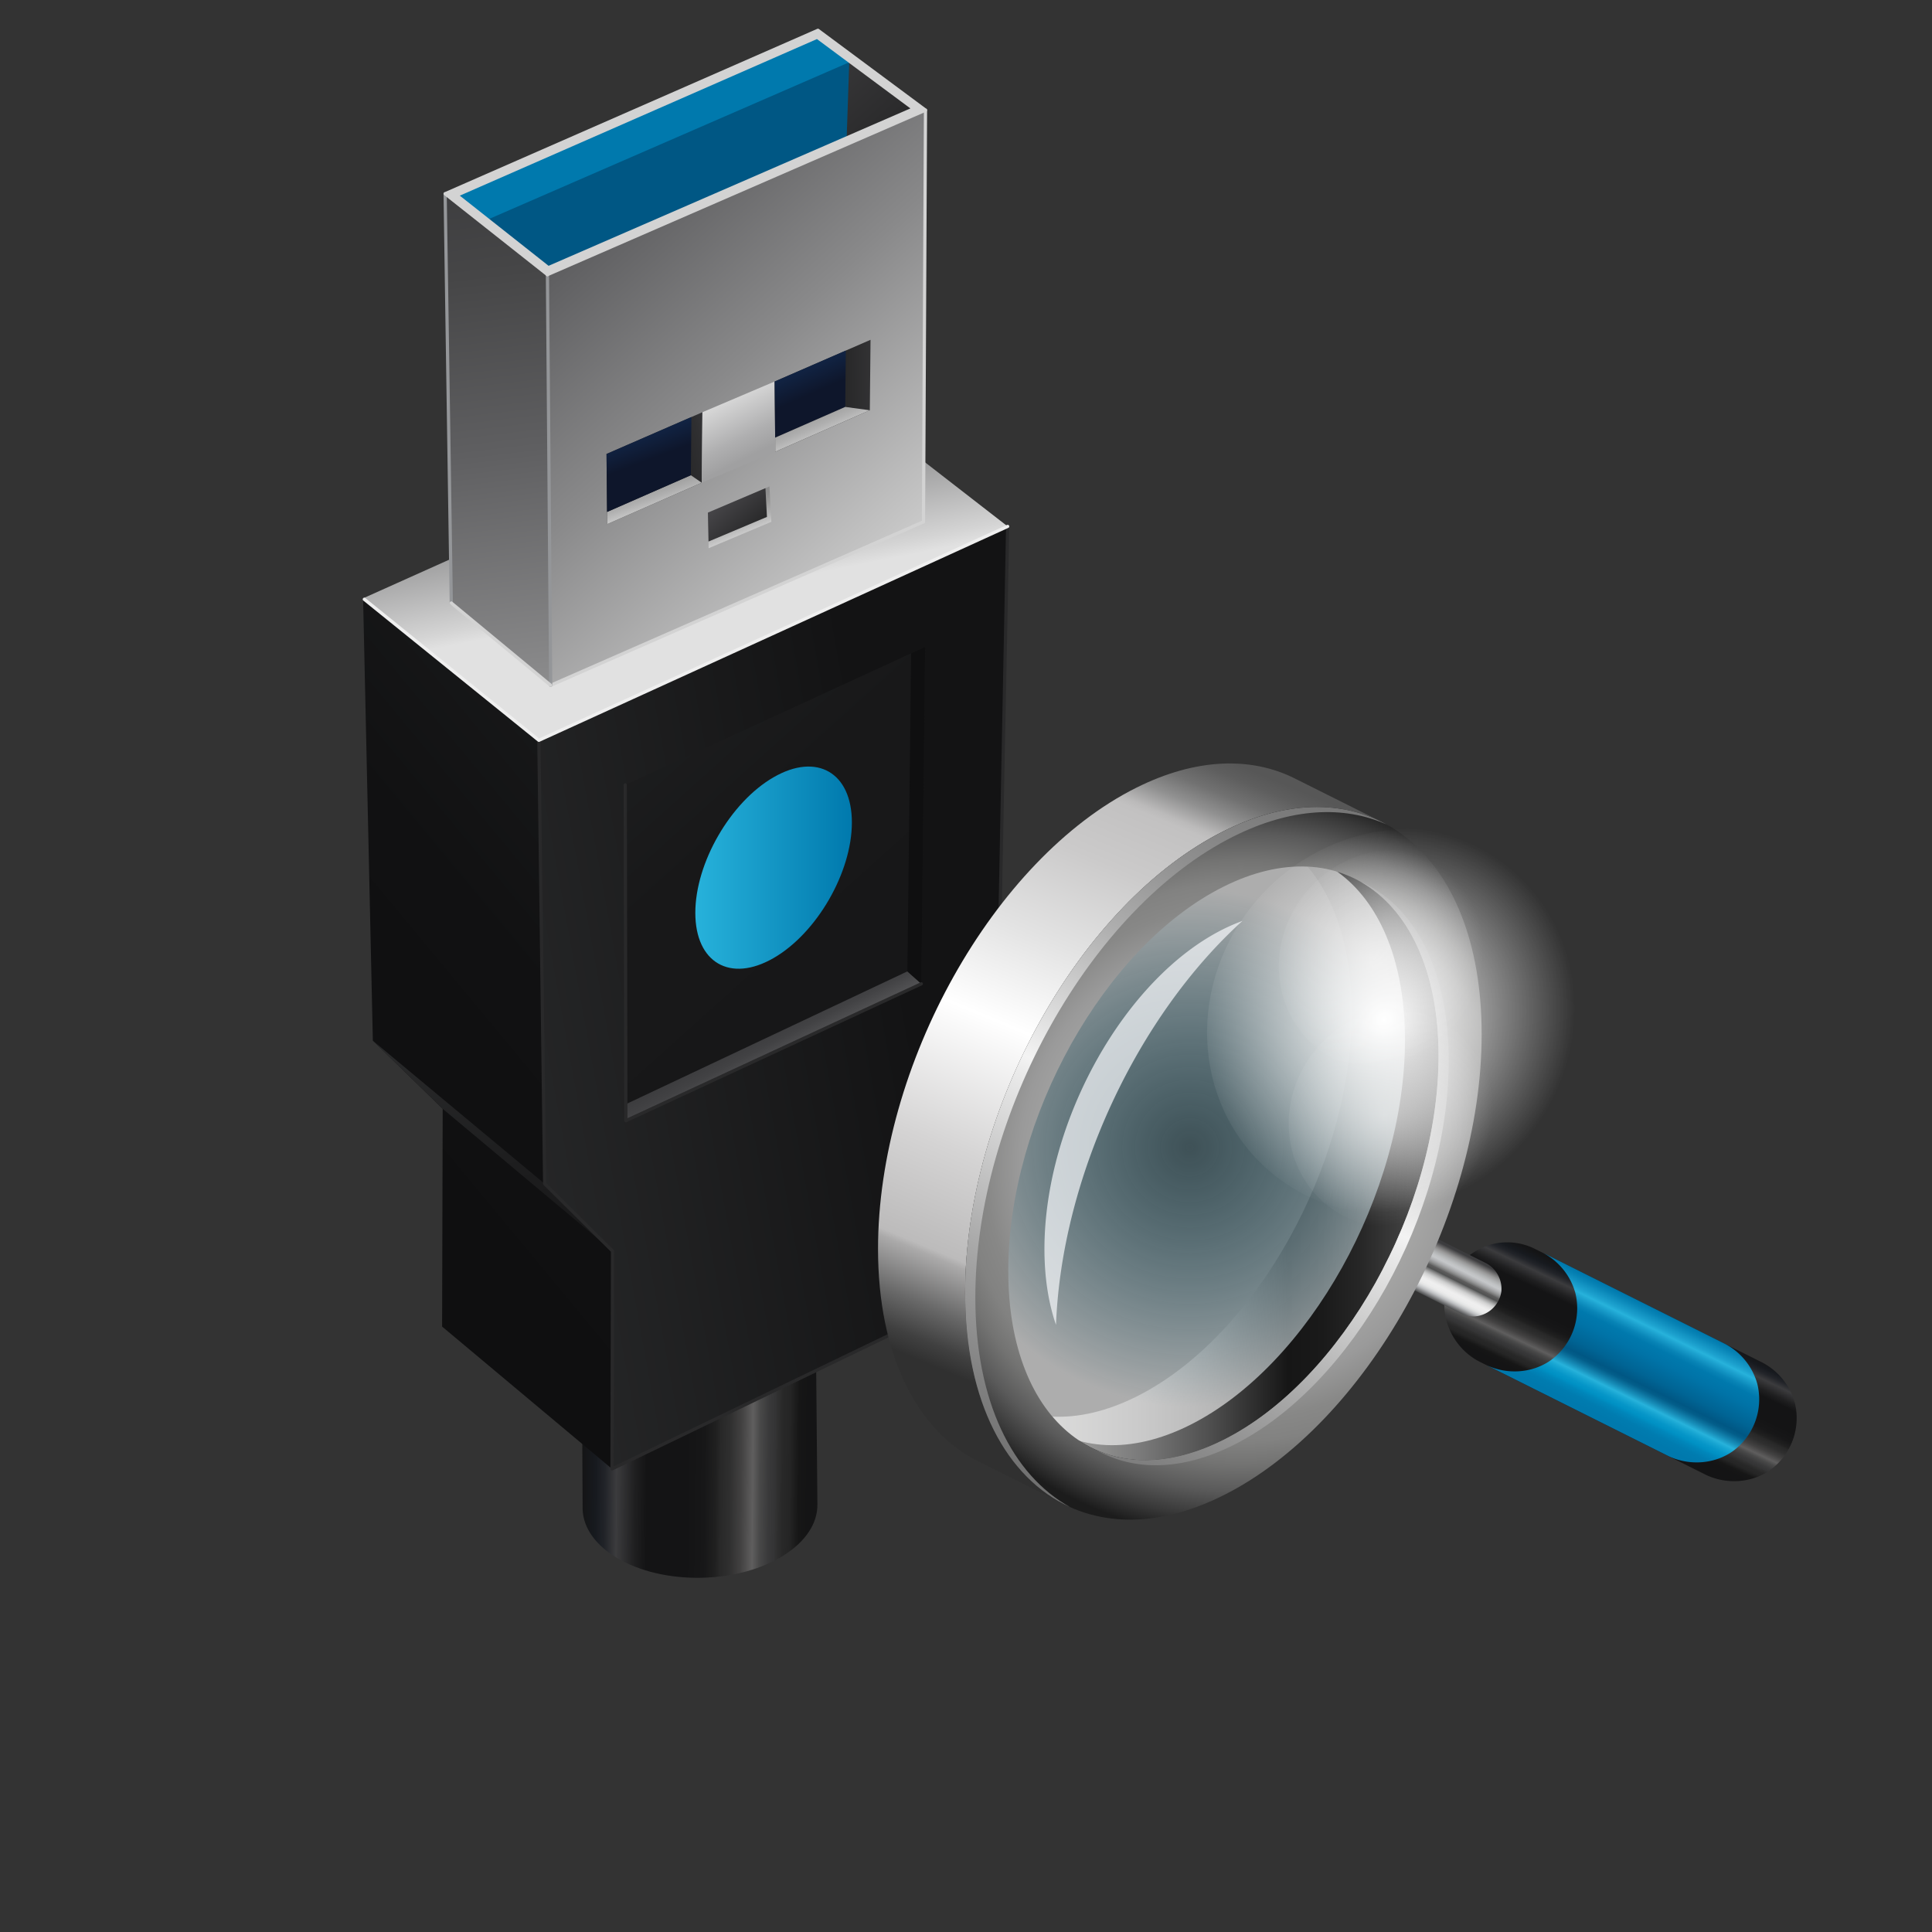 <svg xmlns="http://www.w3.org/2000/svg" xmlns:xlink="http://www.w3.org/1999/xlink" viewBox="0 0 600 600"><rect x="0" y="0" width="600" height="600" fill="#333333" stroke="none"/><linearGradient id="a"><stop stop-color="#141415" offset="0"/><stop stop-color="#171a1f" offset=".06"/><stop stop-color="#222429" offset=".1"/><stop stop-color="#3c3c3e" offset=".15"/><stop stop-color="#3b3b3d" offset=".15"/><stop stop-color="#1f1f20" offset=".23"/><stop stop-color="#141415" offset=".28"/><stop stop-color="#141415" offset=".45"/><stop stop-color="#171718" offset=".53"/><stop stop-color="#202020" offset=".58"/><stop stop-color="#282828" offset=".6"/><stop stop-color="#2f2f2f" offset=".64"/><stop stop-color="#424141" offset=".69"/><stop stop-color="#5f5e5e" offset=".74"/><stop stop-color="#494949" offset=".77"/><stop stop-color="#39393a" offset=".81"/><stop stop-color="#333334" offset=".84"/><stop stop-color="#323232" offset=".84"/><stop stop-color="#282828" offset=".87"/><stop stop-color="#252525" offset=".9"/><stop stop-color="#161616" offset=".94"/><stop stop-color="#141415" offset=".98"/></linearGradient><linearGradient y2="-1291.74" y1="-1239.45" xlink:href="#a" x2="2744.52" x1="2695.64" gradientUnits="userSpaceOnUse" gradientTransform="rotate(47.41 -474.34 -3263.28)" id="g"/><linearGradient y2="-1249.95" y1="-1462.71" x2="2613.64" x1="2622.16" gradientUnits="userSpaceOnUse" gradientTransform="rotate(48.05 -483.44 -3259.1)" id="h"><stop stop-color="#1f2021" offset="0"/><stop stop-color="#191a1b" offset=".14"/><stop stop-color="#111112" offset=".49"/><stop stop-color="#0e0e0f" offset="1"/></linearGradient><linearGradient y2="-1446.02" y1="-1302.13" x2="2678.34" x1="2589.51" gradientUnits="userSpaceOnUse" gradientTransform="rotate(48.05 -483.44 -3259.1)" id="i"><stop stop-color="#2c2d2e" offset="0"/><stop stop-color="#131314" offset="1"/></linearGradient><linearGradient y2="-1281.09" y1="-1345.53" x2="2689.7" x1="2581.29" gradientUnits="userSpaceOnUse" gradientTransform="rotate(48.05 -483.44 -3259.1)" id="j"><stop stop-color="#2f3031" offset="0"/><stop stop-color="#1d1d1e" offset=".52"/><stop stop-color="#131314" offset=".96"/></linearGradient><linearGradient y2="-1435.86" y1="-1435.86" x2="2754.39" x1="2505.63" gradientUnits="userSpaceOnUse" gradientTransform="rotate(48.05 -483.44 -3259.1)" id="k"><stop stop-color="#2f3031" offset="0"/><stop stop-color="#2a2a2b" offset=".05"/><stop stop-color="#1e1f20" offset=".2"/><stop stop-color="#181819" offset=".41"/><stop stop-color="#161617" offset="1"/></linearGradient><linearGradient y2="-1394.76" y1="-1404.38" x2="2689.07" x1="2652.5" gradientUnits="userSpaceOnUse" gradientTransform="rotate(48.05 -483.44 -3259.1)" id="l"><stop stop-color="#3c3c3e" offset=".23"/><stop stop-color="#424244" offset=".33"/><stop stop-color="#535355" offset=".46"/><stop stop-color="#6f6f70" offset=".6"/><stop stop-color="#969696" offset=".76"/><stop stop-color="#c7c7c7" offset=".92"/><stop stop-color="#e0e0e0" offset="1"/></linearGradient><linearGradient y2="-1441.55" y1="-1514.96" x2="2603.63" x1="2480.14" gradientUnits="userSpaceOnUse" gradientTransform="rotate(48.05 -483.44 -3259.1)" id="m"><stop stop-color="#3c3c3e" offset="0"/><stop stop-color="#505051" offset=".08"/><stop stop-color="#838384" offset=".26"/><stop stop-color="#d4d4d4" offset=".5"/><stop stop-color="#e1e1e1" offset=".53"/></linearGradient><linearGradient id="b"><stop stop-color="#3c3c3e" offset="0"/><stop stop-color="#464647" offset=".12"/><stop stop-color="#5f5f61" offset=".32"/><stop stop-color="#89898a" offset=".57"/><stop stop-color="#c3c3c3" offset=".86"/><stop stop-color="#e0e0e0" offset="1"/></linearGradient><linearGradient y2="-1528.12" y1="-1528.12" xlink:href="#b" x2="2601.87" x1="2367.05" gradientUnits="userSpaceOnUse" gradientTransform="rotate(48.05 -483.44 -3259.1)" id="n"/><linearGradient y2="-1353.95" y1="-1513.06" xlink:href="#b" x2="2625.66" x1="2399.83" gradientUnits="userSpaceOnUse" gradientTransform="rotate(48.05 -483.44 -3259.1)" id="o"/><clipPath id="q"><path d="M220.07 170.25l-.22-11.05 19.12-8.13.58 10.98z"/></clipPath><linearGradient id="c"><stop stop-color="#8d8d8d" offset="0"/><stop stop-color="#979796" offset=".2"/><stop stop-color="#b0b0b0" offset=".53"/><stop stop-color="#dadada" offset=".95"/><stop stop-color="#e0e0e0" offset="1"/></linearGradient><linearGradient y2="-1500.92" y1="-1504.92" xlink:href="#c" x2="2543.74" x1="2532.91" gradientUnits="userSpaceOnUse" gradientTransform="rotate(48.05 -483.44 -3259.1)" id="p"/><linearGradient id="d"><stop stop-color="#4b4a4d" offset="0"/><stop stop-color="#454447" offset=".16"/><stop stop-color="#282829" offset="1"/></linearGradient><linearGradient y2="-1503.51" y1="-1503.51" xlink:href="#d" x2="2542.43" x1="2527.14" gradientUnits="userSpaceOnUse" gradientTransform="rotate(48.05 -483.44 -3259.1)" id="r"/><clipPath id="t"><path d="M217.92 149.91l.22-21.89-29.78 12.96.2 21.8z"/></clipPath><linearGradient y2="-1502.4" y1="-1517.37" x2="2512.55" x1="2521.1" gradientUnits="userSpaceOnUse" gradientTransform="rotate(48.05 -483.44 -3259.1)" id="s"><stop stop-color="#4b4a4d" offset="0"/><stop stop-color="#444346" offset=".15"/><stop stop-color="#2f2f31" offset=".66"/><stop stop-color="#282829" offset="1"/></linearGradient><linearGradient y2="-1483.99" y1="-1489.2" xlink:href="#c" x2="2519.57" x1="2507.31" gradientUnits="userSpaceOnUse" gradientTransform="rotate(48.05 -483.44 -3259.1)" id="u"/><linearGradient id="e"><stop stop-color="#184077" offset="0"/><stop stop-color="#0e162b" offset="1"/></linearGradient><linearGradient y2="-1493.22" y1="-1501.99" xlink:href="#e" x2="2504.07" x1="2481.62" gradientUnits="userSpaceOnUse" gradientTransform="rotate(48.05 -483.44 -3259.1)" id="v"/><linearGradient y2="-1518.83" y1="-1524.39" x2="2524.78" x1="2504.47" gradientUnits="userSpaceOnUse" gradientTransform="rotate(48.05 -483.44 -3259.1)" id="w"><stop stop-color="#e0e0e0" offset="0"/><stop stop-color="#d6d6d6" offset=".13"/><stop stop-color="#afafb0" offset=".7"/><stop stop-color="#a0a0a1" offset="1"/></linearGradient><clipPath id="y"><path d="M270.13 127.41l.22-21.88-29.77 12.95.19 21.81z"/></clipPath><linearGradient y2="-1553.5" y1="-1572.96" xlink:href="#d" x2="2530.67" x1="2547.36" gradientUnits="userSpaceOnUse" gradientTransform="rotate(48.05 -483.44 -3259.1)" id="x"/><linearGradient y2="-1542.53" y1="-1550.44" xlink:href="#e" x2="2522.03" x1="2497.86" gradientUnits="userSpaceOnUse" gradientTransform="rotate(48.05 -483.44 -3259.1)" id="z"/><linearGradient y2="-1536.02" y1="-1540.76" xlink:href="#c" x2="2537.65" x1="2523.75" gradientUnits="userSpaceOnUse" gradientTransform="rotate(48.05 -483.44 -3259.1)" id="A"/><clipPath id="C"><path d="M254.02 9.41l33.4 24.8-117.41 51.08-31.77-25.12z"/></clipPath><linearGradient y2="-1566.94" y1="-1566.94" x2="2481.39" x1="2400.98" gradientUnits="userSpaceOnUse" gradientTransform="rotate(48.05 -483.44 -3259.1)" id="B"><stop stop-color="#4b4a4d" offset="0"/><stop stop-color="#424143" offset=".37"/><stop stop-color="#29292a" offset=".98"/><stop stop-color="#282829" offset="1"/></linearGradient><linearGradient y2="269.46" y1="269.46" x2="264.56" x1="215.94" gradientUnits="userSpaceOnUse" id="D"><stop stop-color="#27b2db" offset="0"/><stop stop-color="#0079ad" offset="1"/></linearGradient><linearGradient y2="438.31" y1="405.26" xlink:href="#a" x2="495.94" x1="511.68" gradientUnits="userSpaceOnUse" id="E"/><linearGradient y2="441.56" y1="407.51" x2="498.96" x1="515.72" gradientUnits="userSpaceOnUse" id="F"><stop stop-color="#0079ad" offset="0"/><stop stop-color="#0884b6" offset=".04"/><stop stop-color="#1da2cf" offset=".12"/><stop stop-color="#27b2db" offset=".15"/><stop stop-color="#1ca1ce" offset=".18"/><stop stop-color="#0884b6" offset=".24"/><stop stop-color="#0079ad" offset=".28"/><stop stop-color="#0073a7" offset=".37"/><stop stop-color="#006494" offset=".52"/><stop stop-color="#005784" offset=".6"/><stop stop-color="#035e8a" offset=".63"/><stop stop-color="#0b719d" offset=".66"/><stop stop-color="#188fba" offset=".7"/><stop stop-color="#27b2db" offset=".74"/><stop stop-color="#16a4d1" offset=".77"/><stop stop-color="#0696c8" offset=".81"/><stop stop-color="#0091c4" offset=".84"/><stop stop-color="#0086ba" offset=".87"/><stop stop-color="#007cb0" offset=".92"/><stop stop-color="#0079ad" offset=".98"/></linearGradient><linearGradient y2="384.79" y1="399.72" x2="444.89" x1="437.42" gradientUnits="userSpaceOnUse" id="G"><stop stop-color="#4f5051" offset="0"/><stop stop-color="#9d9ea0" offset=".07"/><stop stop-color="#bbbdbf" offset=".1"/><stop stop-color="#c2c4c6" offset=".11"/><stop stop-color="#d6d7d8" offset=".14"/><stop stop-color="#e4e5e5" offset=".17"/><stop stop-color="#ededed" offset=".21"/><stop stop-color="#efefef" offset=".27"/><stop stop-color="#e8e8e8" offset=".31"/><stop stop-color="#d3d3d3" offset=".37"/><stop stop-color="#c6c7c7" offset=".39"/><stop stop-color="#a5a5a5" offset=".43"/><stop stop-color="#6f7070" offset=".48"/><stop stop-color="#505151" offset=".5"/><stop stop-color="#5f5e5e" offset=".56"/><stop stop-color="#646464" offset=".56"/><stop stop-color="#8e8f8f" offset=".61"/><stop stop-color="#acadaf" offset=".66"/><stop stop-color="#bec0c2" offset=".7"/><stop stop-color="#c5c7c9" offset=".72"/><stop stop-color="#c0c2c4" offset=".76"/><stop stop-color="#b1b3b4" offset=".81"/><stop stop-color="#9a9a9a" offset=".87"/><stop stop-color="#818080" offset=".91"/><stop stop-color="#3c3c3e" offset="1"/></linearGradient><linearGradient y2="428.35" y1="235.69" x2="299.57" x1="380.19" gradientUnits="userSpaceOnUse" id="H"><stop stop-color="#575757" offset="0"/><stop stop-color="#5e5e5e" offset=".02"/><stop stop-color="#717171" offset=".05"/><stop stop-color="#909090" offset=".08"/><stop stop-color="#bbbaba" offset=".11"/><stop stop-color="#c2c1c1" offset=".12"/><stop stop-color="#cbcaca" offset=".21"/><stop stop-color="#e3e3e3" offset=".35"/><stop stop-color="#fff" offset=".49"/><stop stop-color="#d5d4d4" offset=".69"/><stop stop-color="#bcbbbb" offset=".84"/><stop stop-color="#abaaaa" offset=".85"/><stop stop-color="#696969" offset=".92"/><stop stop-color="#404040" offset=".97"/><stop stop-color="#303030" offset="1"/></linearGradient><linearGradient y2="361.3" y1="361.3" x2="446.75" x1="326.83" gradientUnits="userSpaceOnUse" id="I"><stop stop-color="#a1a1a0" offset="0"/><stop stop-color="#979796" offset=".08"/><stop stop-color="#7c7c7c" offset=".22"/><stop stop-color="#515151" offset=".4"/><stop stop-color="#161616" offset=".61"/><stop stop-color="#1a1a1a" offset=".7"/><stop stop-color="#272727" offset=".8"/><stop stop-color="#3d3d3d" offset=".9"/><stop stop-color="#595959" offset="1"/></linearGradient><radialGradient r="80.65" gradientUnits="userSpaceOnUse" cy="356.35" cx="369.53" id="J"><stop stop-opacity=".2" stop-color="#6fcbe7" offset="0"/><stop stop-opacity=".6" stop-color="#fff" offset="1"/></radialGradient><radialGradient r="120.4" gradientUnits="userSpaceOnUse" cy="360.9" cx="385.34" id="K"><stop stop-color="#b0b0b0" offset="0"/><stop stop-color="#aeaeae" offset=".31"/><stop stop-color="#a7a7a6" offset=".46"/><stop stop-color="#9a9a9a" offset=".57"/><stop stop-color="#888887" offset=".66"/><stop stop-color="#878786" offset=".67"/><stop stop-color="#828281" offset=".72"/><stop stop-color="#737372" offset=".78"/><stop stop-color="#5a5a5a" offset=".85"/><stop stop-color="#383838" offset=".92"/><stop stop-color="#1c1c1c" offset=".97"/></radialGradient><linearGradient y2="465.67" y1="251.03" x2="325.45" x1="428.06" gradientUnits="userSpaceOnUse" id="L"><stop stop-color="#757575" offset="0"/><stop stop-color="#7c7c7c" offset=".07"/><stop stop-color="#8f8f8f" offset=".17"/><stop stop-color="#aeaeae" offset=".29"/><stop stop-color="#dadada" offset=".42"/><stop stop-color="#f3f3f3" offset=".49"/><stop stop-color="#ebebeb" offset=".51"/><stop stop-color="#a9a9a9" offset=".74"/><stop stop-color="gray" offset=".9"/><stop stop-color="#707070" offset=".99"/></linearGradient><linearGradient id="f"><stop stop-color="#fff" offset="0"/><stop stop-opacity=".86" stop-color="#fff" offset=".14"/><stop stop-opacity="0" stop-color="#fff" offset="1"/></linearGradient><radialGradient xlink:href="#f" r="179.46" gradientUnits="userSpaceOnUse" gradientTransform="matrix(-.224 .258 -.243 -.211 263.94 -2456.74)" cy="-6039.06" cx="5810.81" id="M"/><radialGradient xlink:href="#f" r="102.79" gradientUnits="userSpaceOnUse" gradientTransform="matrix(-.224 .258 -.243 -.211 263.94 -2456.74)" cy="-6099.52" cx="5876.6" id="N"/><radialGradient xlink:href="#f" r="102.79" gradientUnits="userSpaceOnUse" gradientTransform="matrix(-.224 .258 -.243 -.211 263.94 -2456.74)" cy="-5993.18" cx="5774.55" id="O"/><path fill="url(#g)" d="M253.85 467.09c.25 12.24-15.87 22.49-36.01 22.9s-36.66-9.19-36.9-21.43l-.32-64.79 72.55-12.63z"/><path fill="url(#h)" d="M312.94 163.48l-200.18 22.33 3.03 137.39 21.69 21.15-.18 67.63 52.77 44.2 100.3-48.36-.21-68.05 20.07-37.8z"/><path fill="url(#i)" d="M312.94 163.48l-145.59 66.43 1.8 137.73 21.08 20.9-.16 67.64 100.3-48.36-.21-68.05 20.07-37.8z"/><path fill="url(#j)" d="M190.23 388.54l-21.08-20.9-53.36-44.44 21.69 21.15z"/><path fill="url(#k)" d="M287.32 200.88l-93.15 42.88.2 104.28 91.76-42.51z"/><path fill="url(#l)" d="M194.36 342.92l87.44-41.25 4.33 3.86-91.76 42.51z"/><path fill="#0f0f10" d="M287.32 200.88l-4.36 2-1.16 98.79 4.33 3.86z"/><path fill="url(#m)" d="M312.94 163.48l-145.59 66.43-54.59-44.1 145.07-65.09z"/><path fill="url(#n)" d="M286.8 162.06l.62-127.85-117.41 51.08 1.01 127.53z"/><path fill="url(#o)" d="M140.15 187.27l30.87 25.55-1.01-127.53-31.77-25.12z"/><path fill="url(#p)" d="M220.07 170.25l-.22-11.05 19.12-8.13.58 10.98z" clip-path="url(#q)"/><path fill="url(#r)" d="M218.7 168.74l-.22-11.06 19.13-8.13.57 10.98z" clip-path="url(#q)"/><path fill="url(#s)" d="M217.92 149.91l.22-21.89-29.78 12.96.2 21.8z" clip-path="url(#t)"/><path fill="url(#u)" d="M214.55 147.58l3.37 2.33-29.51 15.66-3.22-5.12z" clip-path="url(#t)"/><path fill="url(#v)" d="M214.55 147.58l.21-21.89-29.77 12.95.2 21.81z" clip-path="url(#t)"/><path fill="url(#w)" d="M217.92 149.91l.22-21.89 22.44-9.54.19 21.81z"/><path fill="url(#x)" d="M270.13 127.41l.22-21.88-29.77 12.95.19 21.81z" clip-path="url(#y)"/><path fill="url(#z)" d="M262.5 126.37l.22-21.89-29.78 12.95.2 21.81z" clip-path="url(#y)"/><path fill="url(#A)" d="M262.5 126.37l7.63 1.04-29.51 15.66-7.48-3.83z" clip-path="url(#y)"/><path fill="url(#B)" d="M254.02 9.41l33.4 24.8-117.41 51.08-31.77-25.12z" clip-path="url(#C)"/><path fill="#005784" d="M254.02 9.41l9.72 9.93-.87 25.55-92.86 40.4-31.77-25.12z" clip-path="url(#C)"/><path fill="#0079ad" d="M254.02 9.41l12.02 8.93-116.15 50.53-11.65-8.7z" clip-path="url(#C)"/><path fill="#d3d3d3" d="M282.73 33.67L170.37 82.55 142.8 60.76l110.91-48.63zm6.74 1.34l-35.38-27L136.85 60.1l33.09 26.58 118.87-52.4z" clip-path="url(#C)"/><g stroke-miterlimit="10" stroke-linejoin="round" stroke-linecap="round" fill="none"><path stroke="#29292a" d="M167.35 229.91l1.8 137.73 21.08 20.9-.16 67.64 100.3-48.36-.21-68.05 20.07-37.8 2.71-138.49"/><path stroke="#29292a" d="M194.17 243.76l.2 104.28 91.76-42.51"/><path stroke="#efefef" d="M312.94 163.48l-145.59 66.43-54.21-43.79"/><path stroke="#d3d3d3" d="M171.02 212.82l115.78-50.76"/><path stroke="#949699" d="M170.01 85.29l1.01 127.53"/><path stroke="#d3d3d3" d="M287.42 34.21L170.01 85.29"/><path stroke="#949699" d="M138.24 60.17l1.91 127.1"/><path stroke="#d3d3d3" d="M286.8 162.06l.62-127.85M138.24 60.17L254.02 9.41l33.4 24.8M140.15 187.27l30.87 25.55m-1.01-127.53l-31.77-25.12"/></g><path fill="url(#D)" d="M264.56 255.42c0 15.5-10.88 34.36-24.31 42.11s-24.31 1.47-24.31-14.04c0-15.5 10.88-34.36 24.31-42.11 13.42-7.75 24.31-1.46 24.31 14.04z"/><path fill="url(#E)" d="M538.52 440.57l-70.49-35.24m.39-19.51c.64.02.8.02 1.44.08 1.91.18 3.8.65 5.58 1.38.59.24.73.32 1.31.6l70.49 35.24a20.1 20.1 0 0110.15 12.49 19.95 19.95 0 01-7.72 20.98c-5.71 3.98-13.5 4.48-19.88 1.44l-70.49-35.24c-7.28-3.81-11.8-12.16-10.57-20.36 1.32-8.75 9.13-16.09 18.25-16.58.48-.03.96-.03 1.44-.03z"/><path fill="url(#F)" d="M479.08 389.03l56.52 28.26a20.1 20.1 0 0110.15 12.49 19.95 19.95 0 01-7.72 20.98c-5.71 3.98-13.5 4.48-19.88 1.44l-56.68-28.34.16.08c6.38 3.04 14.16 2.54 19.88-1.44a19.94 19.94 0 007.72-20.98 20.15 20.15 0 00-10.15-12.49z"/><path fill="url(#G)" d="M425.18 375.06c.31.01.39.01.7.04.82.08 1.62.28 2.39.59.29.12.36.16.64.29l32.57 16.29a9.05 9.05 0 014.79 8.71 9.02 9.02 0 01-8.53 7.86 9.02 9.02 0 01-4.08-.92l-32.57-16.29a9.02 9.02 0 01-4.83-7.65c-.09-4.57 3.88-8.73 8.57-8.92z"/><path fill-rule="evenodd" fill="url(#H)" d="M330.76 467.3l-27.06-13.53c-18.87-9.44-31.02-32.83-31.02-65.92 0-56.91 35.94-121.08 80.2-143.21 18.52-9.26 35.59-9.7 49.18-2.91l27.06 13.53c-13.58-6.79-30.65-6.35-49.18 2.91-44.26 22.13-80.2 86.3-80.2 143.21 0 33.09 12.15 56.49 31.02 65.92z" clip-rule="evenodd"/><path fill-rule="evenodd" fill="url(#I)" d="M406.09 269.14c23.89 1.15 40.66 23.25 40.66 58.73 0 47.41-29.94 100.87-66.81 119.31-21.64 10.82-40.89 7.19-53.11-7.24 8.03.39 16.87-1.6 26.15-6.24 36.88-18.44 66.81-71.9 66.81-119.31.01-19.58-5.1-35.09-13.7-45.25z" clip-rule="evenodd"/><path fill-rule="evenodd" fill="url(#J)" d="M369.53 270.16c36.87-18.43 66.8 5.22 66.8 52.8s-29.93 101.16-66.8 119.6c-36.87 18.43-66.8-5.22-66.8-52.8.01-47.58 29.94-101.17 66.8-119.6z" clip-rule="evenodd"/><path fill-rule="evenodd" fill="url(#K)" d="M379.94 258.17c44.26-22.13 80.2 6.1 80.2 63.01s-35.94 121.08-80.2 143.21-80.2-6.1-80.2-63.01 35.94-121.08 80.2-143.21zm0 17.21c36.88-18.44 66.81 5.09 66.81 52.5s-29.94 100.87-66.81 119.31c-36.88 18.44-66.81-5.09-66.81-52.5 0-47.42 29.93-100.88 66.81-119.31z" clip-rule="evenodd"/><path fill-rule="evenodd" fill="url(#L)" d="M332.36 468.06c-19.78-8.9-32.62-32.67-32.62-66.68 0-56.91 35.94-121.08 80.2-143.21 19.25-9.62 36.92-9.72 50.74-2.09-13.31-5.99-29.77-5.24-47.58 3.67-44.26 22.13-80.2 86.3-80.2 143.21 0 32.16 11.48 55.17 29.46 65.1zm90.11-194.28c16.63 7.32 27.44 27.18 27.44 55.67 0 47.41-29.94 100.87-66.81 119.31-16.15 8.08-30.97 8.1-42.53 1.6 11.04 4.86 24.65 4.18 39.37-3.18 36.88-18.44 66.81-71.9 66.81-119.31 0-26.64-9.45-45.74-24.28-54.09z" clip-rule="evenodd"/><path opacity=".7" fill-rule="evenodd" fill="#f8fafd" d="M327.95 411.45c-2.32-6.72-3.59-14.64-3.59-23.56 0-39.5 24.85-83.99 55.46-99.29a57.12 57.12 0 016.03-2.6c-32.31 29.24-56.12 79.13-57.9 125.45z" clip-rule="evenodd"/><path fill="url(#M)" d="M394.03 363.51c-24.12-20.92-25.69-58.59-3.52-84.17 22.18-25.54 59.7-29.28 83.83-8.35 24.11 20.94 25.69 58.61 3.51 84.17-22.17 25.56-59.69 29.29-83.82 8.35z"/><path opacity=".43" fill="url(#N)" d="M411.19 373.48c-13.82-11.98-14.71-33.56-2.02-48.21 12.71-14.63 34.19-16.77 48.02-4.78 13.81 11.99 14.71 33.57 2.01 48.21s-34.19 16.77-48.01 4.78z"/><path opacity=".43" fill="url(#O)" d="M408.13 324.71c-13.82-11.98-14.71-33.56-2.02-48.21 12.71-14.63 34.19-16.77 48.02-4.78 13.81 11.99 14.71 33.57 2.01 48.21-12.7 14.63-34.19 16.77-48.01 4.78z"/></svg>